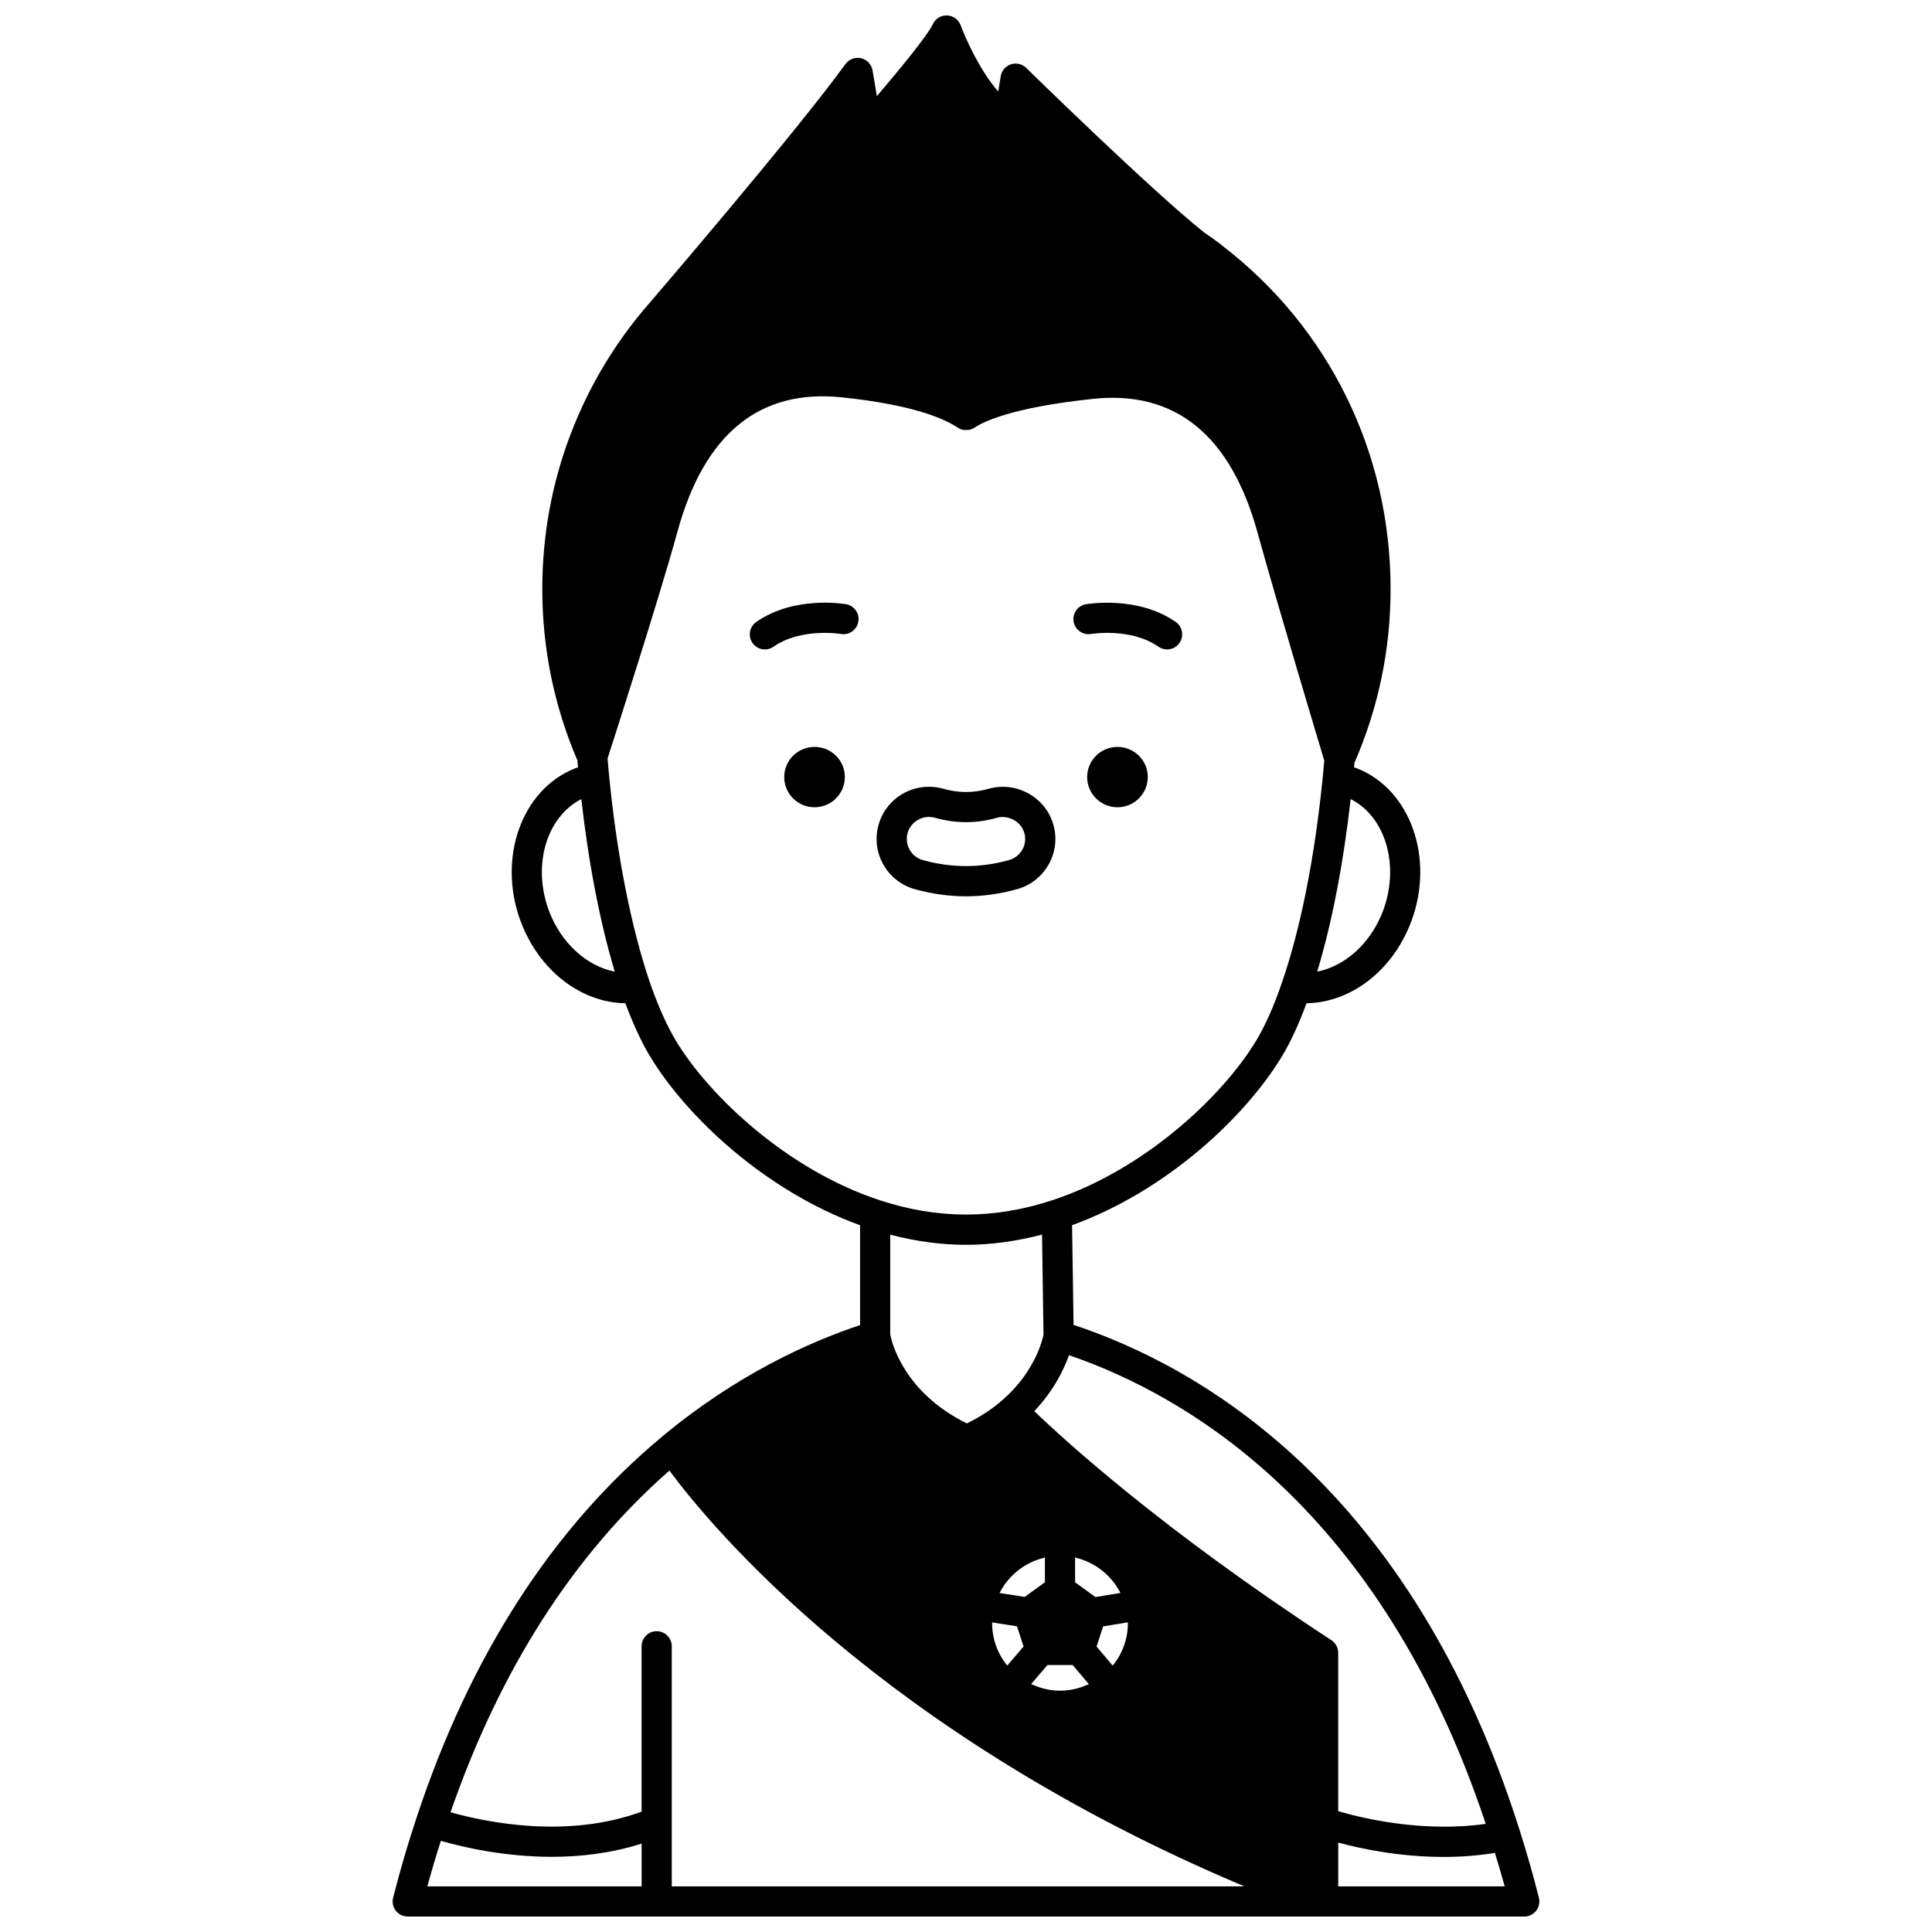 <?xml version="1.0" encoding="UTF-8"?>
<!-- Uploaded to: ICON Repo, www.iconrepo.com, Generator: ICON Repo Mixer Tools -->
<svg width="800px" height="800px" version="1.1" viewBox="144 144 512 512" xmlns="http://www.w3.org/2000/svg">
 <defs>
  <clipPath id="a">
   <path d="m248 148.09h304v503.81h-304z"/>
  </clipPath>
 </defs>
 <path d="m440.14 341.94c-4.438 0-8.035 3.559-8.035 7.996 0 4.398 3.598 7.996 8.035 7.996s8.035-3.598 8.035-7.996c0-4.438-3.598-7.996-8.035-7.996z"/>
 <path d="m359.86 341.94c-4.438 0-8.035 3.559-8.035 7.996 0 4.398 3.598 7.996 8.035 7.996s8.035-3.598 8.035-7.996c0-4.438-3.598-7.996-8.035-7.996z"/>
 <path d="m433.14 312.01c0.109-0.02 10.602-1.723 17.852 3.371 0.699 0.492 1.504 0.727 2.297 0.727 1.254 0 2.496-0.59 3.273-1.699 1.266-1.809 0.836-4.301-0.973-5.57-9.996-7.023-23.254-4.801-23.824-4.707-2.172 0.379-3.617 2.441-3.246 4.617 0.383 2.176 2.469 3.633 4.621 3.262z"/>
 <path d="m368.23 304.13c-0.566-0.102-13.781-2.328-23.82 4.703-1.812 1.266-2.25 3.758-0.984 5.57 0.777 1.113 2.019 1.707 3.277 1.707 0.793 0 1.586-0.234 2.289-0.723 7.293-5.102 17.746-3.398 17.855-3.375 2.164 0.367 4.238-1.074 4.617-3.246 0.391-2.18-1.062-4.25-3.234-4.637z"/>
 <g clip-path="url(#a)">
  <path d="m551.82 646.93c-1.465-5.828-3.156-11.773-5.023-17.66-28.895-91.574-85.355-123.27-118.29-134.16l-0.395-26.422c25.215-9.16 45.965-28.793 55.602-44.719 2.348-3.898 4.531-8.664 6.531-14.102 11.812-0.156 22.957-8.715 27.824-21.848 6.144-16.703-0.348-34.832-14.414-40.379-0.266-0.109-0.559-0.188-0.836-0.289l0.109-1.16c6.371-14.621 9.594-30.121 9.594-46.078 0-36.082-16.254-69.227-44.609-91.012-0.125-0.121-0.25-0.234-0.395-0.34-1.531-1.16-3.098-2.273-4.438-3.18-13.961-11.098-46.797-43.266-47.125-43.59-1.059-1.043-2.606-1.406-4.043-0.949-1.414 0.465-2.461 1.676-2.703 3.148l-0.672 4.047c-4.773-5.406-8.609-13.902-9.945-17.523-0.562-1.52-1.984-2.555-3.602-2.613-1.68-0.074-3.113 0.859-3.785 2.336-1.223 2.684-8.379 11.488-14.82 19.047l-1.148-6.816c-0.27-1.586-1.465-2.863-3.031-3.231-1.574-0.363-3.207 0.238-4.152 1.547-13.344 18.406-51.711 63.062-52.078 63.492-8.883 10.184-15.855 21.781-20.711 34.469-5.008 13.059-7.547 26.91-7.547 41.176 0 15.727 3.129 30.996 9.305 45.398 0.047 0.621 0.113 1.219 0.168 1.832-0.258 0.094-0.539 0.168-0.785 0.27-14.129 5.578-20.625 23.703-14.473 40.418 4.867 13.117 15.992 21.68 27.793 21.836 2.019 5.41 4.207 10.172 6.562 14.109 9.641 15.926 30.41 35.57 55.645 44.727v26.453c-13.504 4.5-32.699 13.109-52.422 29.52-29.055 24.168-50.953 58.129-65.086 100.93-2.231 6.648-4.328 13.824-6.242 21.312-0.305 1.195-0.043 2.469 0.715 3.441 0.758 0.973 1.926 1.539 3.16 1.539h295.89c1.234 0 2.398-0.566 3.156-1.539 0.754-0.973 1.023-2.238 0.723-3.434zm-14.09-19.59c-16.773 2.398-32.926-1.551-39.094-3.359v-41.973c0-1.348-0.68-2.606-1.812-3.348-44.711-29.223-70.59-52.852-78.727-60.688 5.195-5.492 7.871-11.074 9.188-14.832 31.055 10.605 82.621 40.523 110.45 124.2zm-137.73-153.45c6.625 0 13.379-0.938 20.148-2.711l0.395 26.523c-0.258 1.281-2.207 9.742-10.805 17.262-2.719 2.41-5.926 4.5-9.5 6.258-16.711-8.207-19.922-21.5-20.312-23.523v-26.492c6.746 1.758 13.477 2.684 20.074 2.684zm42.902 100.24c0 4.168-1.441 8.113-4.023 11.27l-4.281-5.035 1.746-5.356 6.543-1.066c0.008 0.059 0.016 0.125 0.016 0.188zm-17.992 17.914c-2.668 0-5.269-0.648-7.652-1.758l4.332-5.039h6.672l4.297 5.059c-2.379 1.113-4.957 1.738-7.648 1.738zm-17.98-18.086 6.582 1.027 1.746 5.367-4.336 5.043c-2.57-3.164-4-7.106-4-11.266-0.008-0.055 0.008-0.117 0.008-0.172zm27.371-6.723-5.394-3.906v-6.566c5.199 1.203 9.617 4.664 12.016 9.387zm-13.391-3.91-5.371 3.879-6.644-1.035c2.387-4.731 6.805-8.195 12.016-9.402zm89.656-178.07c-3.219 8.672-10.109 14.797-17.5 16.238 3.883-12.777 6.902-28.398 8.875-45.73 9.16 4.621 13.066 17.414 8.625 29.492zm-221.13 0.008c-4.434-12.055-0.551-24.82 8.617-29.492 1.914 16.934 4.981 32.812 8.859 45.727-7.379-1.43-14.254-7.562-17.477-16.234zm33.707 34.594c-2.461-4.125-4.777-9.312-6.887-15.402-4.926-14.387-8.766-33.742-10.805-54.543-0.172-1.633-0.305-3.269-0.441-4.926 1.84-5.691 13.52-41.953 18.512-60.059 7.086-25.945 21.738-37.941 43.629-35.621 18.219 1.902 26.734 5.418 30.672 8.031 0.004 0 0.004 0 0.008 0.004 0.438 0.289 0.922 0.488 1.43 0.582 0.387 0.074 0.777 0.043 1.164 0.004 0.125-0.012 0.246 0.02 0.375-0.004 0.512-0.102 1.008-0.301 1.449-0.59 0.004-0.004 0.008-0.004 0.012-0.004 2.305-1.543 9.984-5.379 31.426-7.625 21.789-2.324 36.535 9.672 43.625 35.633 4.992 18.098 15.949 54.637 17.633 60.238l-0.402 4.356c-2.137 21.387-5.883 40.238-10.844 54.531-2.082 6.129-4.383 11.305-6.828 15.371-8.926 14.746-29.645 34.258-54.047 42.254-15.371 5.043-30.277 5.043-45.648 0-24.398-7.988-45.117-27.504-54.031-42.23zm-1.738 113.87c11.012 14.887 56.418 69.801 152.37 110.18h-151.75v-17.035-0.004-46.582c0-2.207-1.789-4-4-4-2.211 0-4 1.793-4 4v43.82c-19.461 7.18-40.688 2.957-50.629 0.168 13.129-37.898 32.621-68.305 58.004-90.547zm-60.574 98.117c6.297 1.797 17.086 4.234 29.465 4.234 7.582 0 15.73-0.949 23.742-3.5v11.328h-56.789c1.129-4.176 2.34-8.172 3.582-12.062zm237.81 12.062v-11.602c5.93 1.602 16.191 3.805 27.973 3.805 4.359 0 8.926-0.32 13.547-1.066 0.898 2.953 1.805 5.918 2.602 8.859z"/>
 </g>
 <path d="m386.37 379.62c4.531 1.27 9.121 1.91 13.629 1.91 4.527 0 9.098-0.645 13.598-1.91 3.57-1.008 6.531-3.344 8.332-6.578 1.797-3.219 2.234-6.941 1.234-10.449-1.98-7.164-9.602-11.641-17.113-9.578-4.055 1.168-8.008 1.18-12.156-0.016-1.199-0.328-2.492-0.5-3.734-0.5-6.211 0-11.691 4.152-13.324 10.059-1.008 3.543-0.57 7.269 1.23 10.496 1.801 3.227 4.742 5.555 8.305 6.566zm-1.832-14.902c0.676-2.445 3.043-4.223 5.621-4.223 0.543 0 1.105 0.074 1.574 0.203 5.516 1.586 11.062 1.574 16.473 0.016 3.004-0.832 6.422 1.023 7.254 4.035 0.418 1.48 0.238 3.039-0.516 4.394-0.758 1.363-2.016 2.352-3.519 2.777-7.582 2.137-15.25 2.133-22.895 0-1.488-0.426-2.731-1.406-3.488-2.766-0.75-1.355-0.934-2.922-0.504-4.438z"/>
</svg>